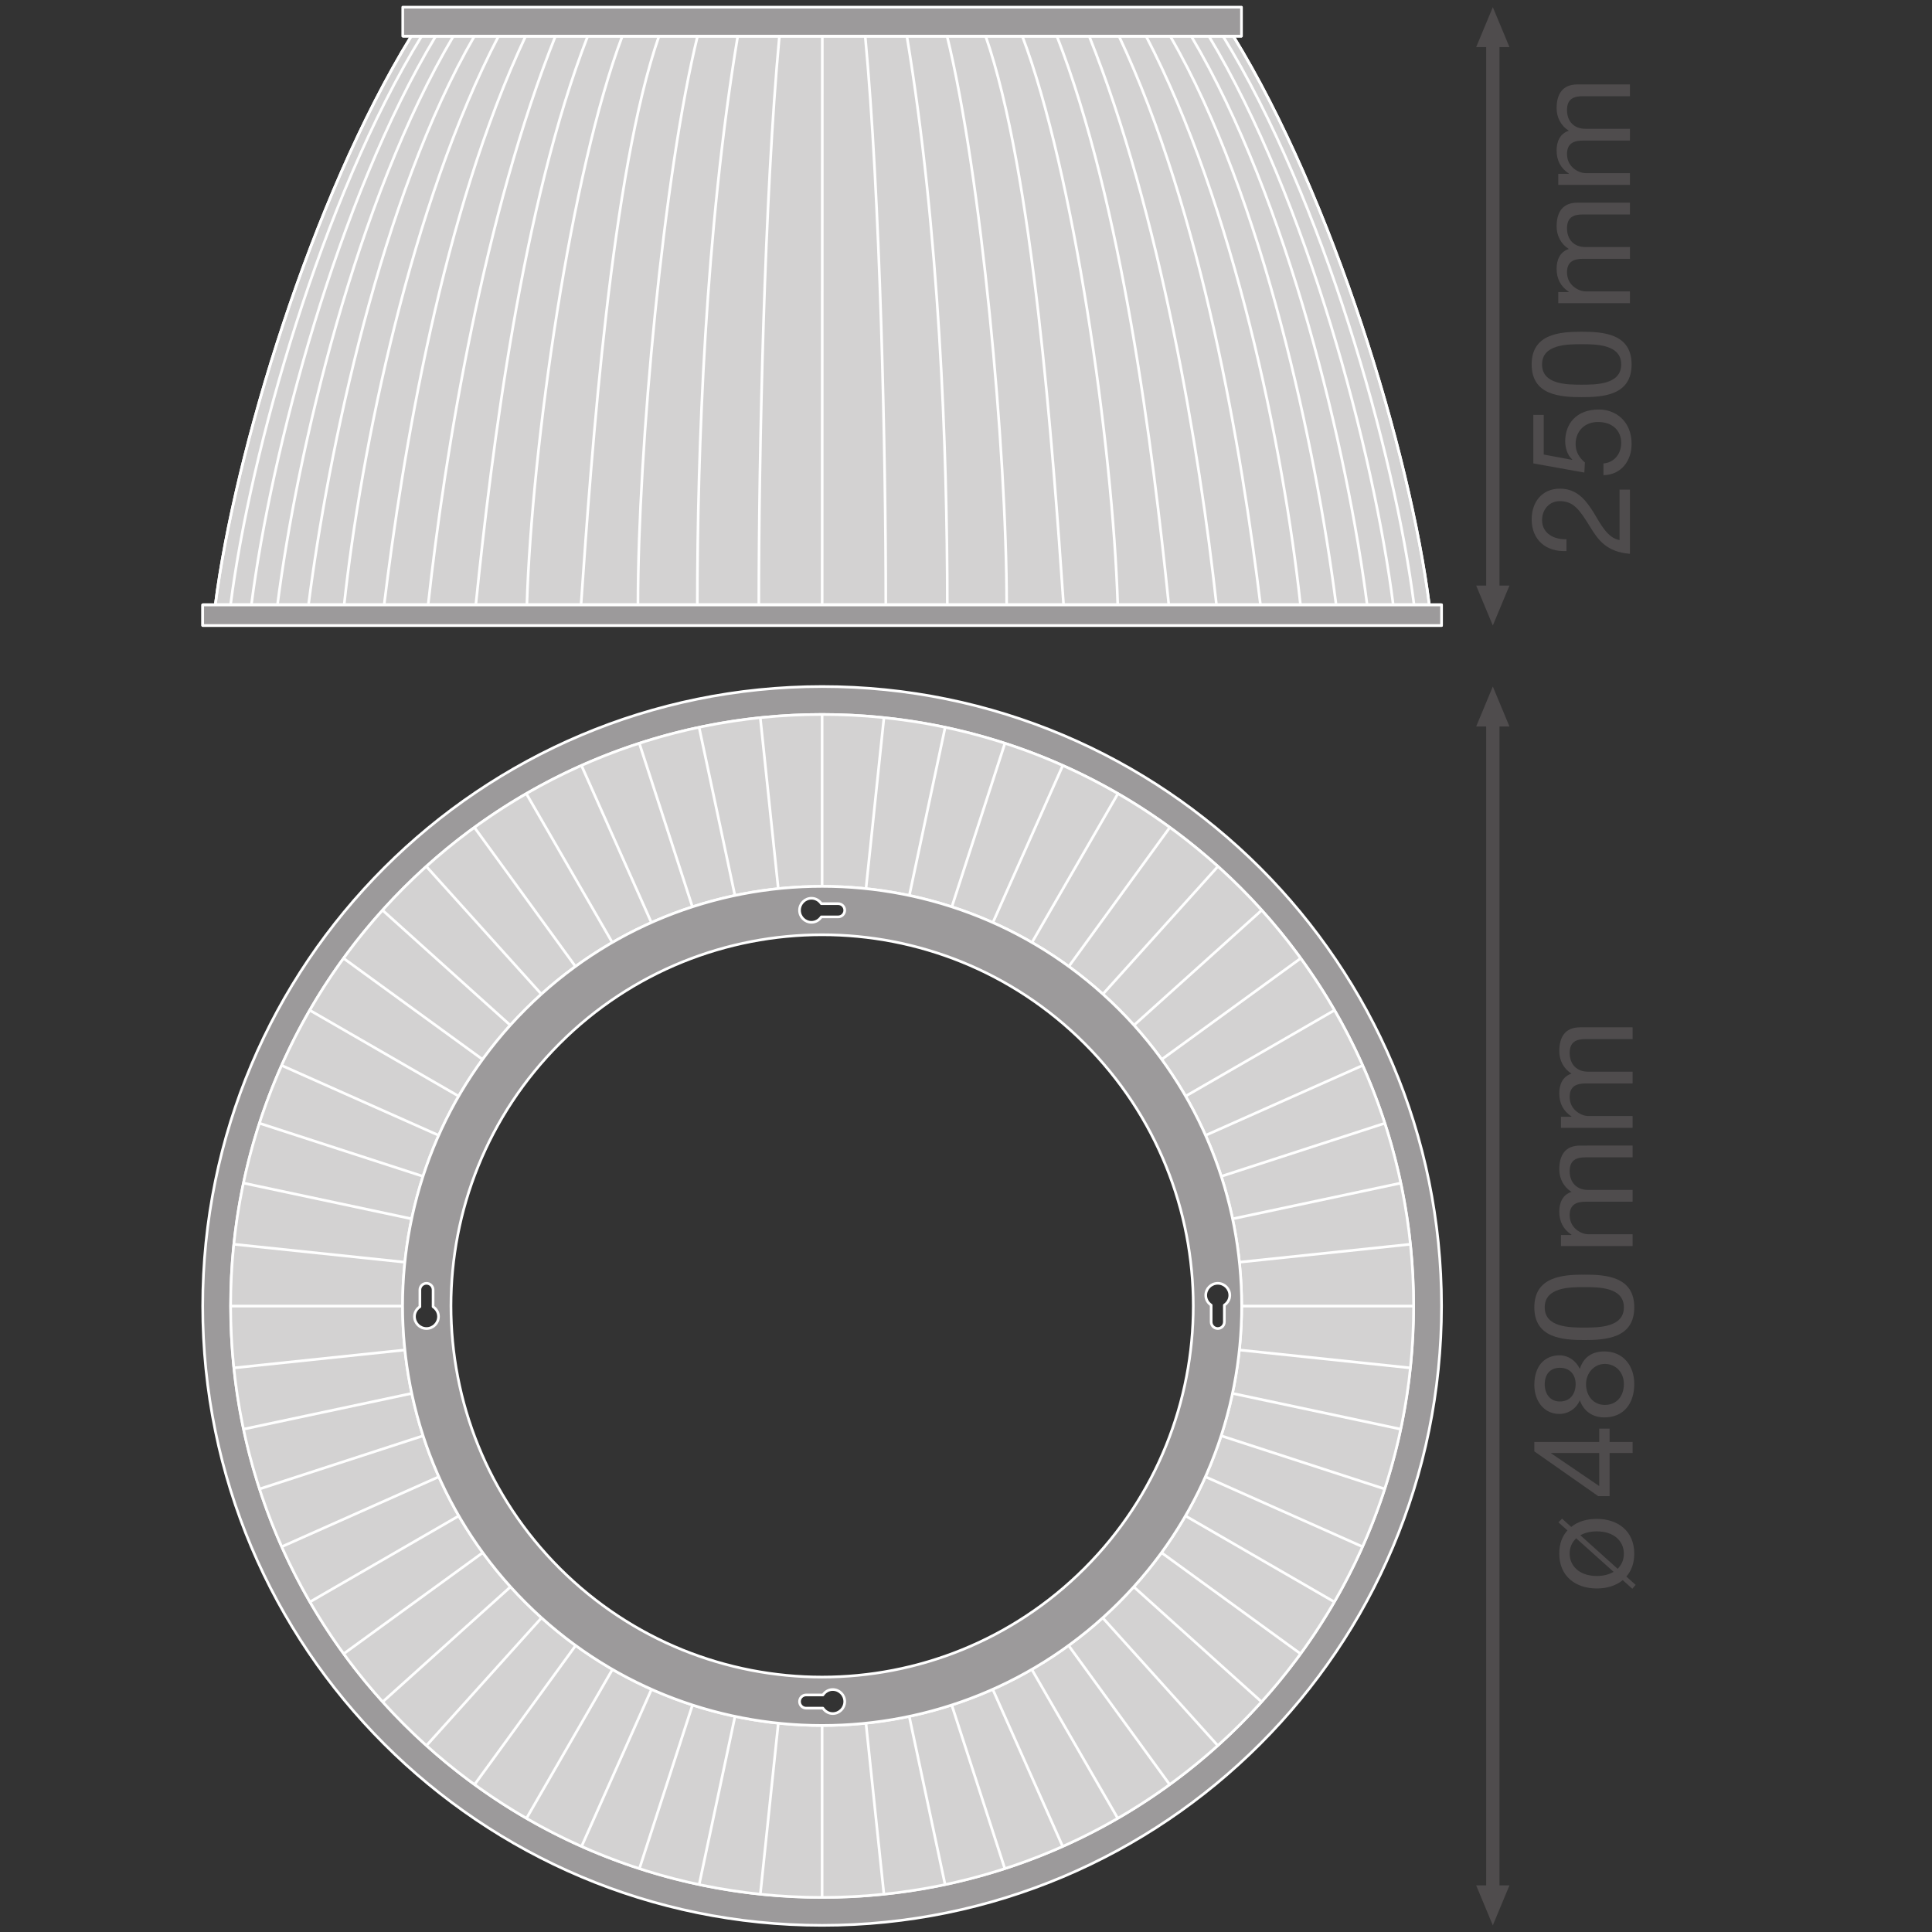 <?xml version="1.0" encoding="UTF-8" standalone="no"?>
<!-- Created with Inkscape (http://www.inkscape.org/) -->

<svg
   version="1.1"
   id="svg2"
   xml:space="preserve"
   width="548.031"
   height="548.031"
   viewBox="0 0 548.031 548.031"
   sodipodi:docname="PG_DAM_WORKFLOW-323065_HB_PC_REFRACTOR_500_mn_k_01.pdf"
   xmlns:inkscape="http://www.inkscape.org/namespaces/inkscape"
   xmlns:sodipodi="http://sodipodi.sourceforge.net/DTD/sodipodi-0.dtd"
   xmlns="http://www.w3.org/2000/svg"
   xmlns:svg="http://www.w3.org/2000/svg"><rect x="0" y="0" width="548.031" height="548.031" fill="#333333" stroke="none"/><defs
     id="defs6"><clipPath
       clipPathUnits="userSpaceOnUse"
       id="clipPath40"><path
         d="M 0,411.023 H 411.023 V 0 H 0 Z"
         id="path38" /></clipPath><clipPath
       clipPathUnits="userSpaceOnUse"
       id="clipPath450"><path
         d="M 0,411.023 H 411.023 V 0 H 0 Z"
         id="path448" /></clipPath></defs><sodipodi:namedview
     id="namedview4"
     pagecolor="#ffffff"
     bordercolor="#666666"
     borderopacity="1.0"
     inkscape:pageshadow="2"
     inkscape:pageopacity="0.0"
     inkscape:pagecheckerboard="0" /><g
     id="g8"
     inkscape:groupmode="layer"
     inkscape:label="PG_DAM_WORKFLOW-323065_HB_PC_REFRACTOR_500_mn_k_01"
     transform="matrix(1.333,0,0,-1.333,0,548.031)"><g
       id="g10"
       transform="translate(321.211,9.921)"><path
         d="M 0,0 -3.541,-8.504 -7.084,0 Z"
         style="fill:#4f4c4d;fill-opacity:1;fill-rule:nonzero;stroke:none"
         id="path12" /></g><g
       id="g14"
       transform="translate(321.211,256.529)"><path
         d="M 0,0 -3.541,8.504 -7.084,0 Z"
         style="fill:#4f4c4d;fill-opacity:1;fill-rule:nonzero;stroke:none"
         id="path16" /></g><g
       id="g18"
       transform="translate(317.67,258.473)"><path
         d="M 0,0 V -250.5"
         style="fill:none;stroke:#4f4c4d;stroke-width:2.835;stroke-linecap:butt;stroke-linejoin:round;stroke-miterlimit:3.864;stroke-dasharray:none;stroke-opacity:1"
         id="path20" /></g><g
       id="g22"
       transform="translate(321.211,286.521)"><path
         d="M 0,0 -3.541,-8.504 -7.084,0 Z"
         style="fill:#4f4c4d;fill-opacity:1;fill-rule:nonzero;stroke:none"
         id="path24" /></g><g
       id="g26"
       transform="translate(321.211,401.102)"><path
         d="M 0,0 -3.541,8.504 -7.084,0 Z"
         style="fill:#4f4c4d;fill-opacity:1;fill-rule:nonzero;stroke:none"
         id="path28" /></g><g
       id="g30"
       transform="translate(317.67,403.046)"><path
         d="M 0,0 V -118.473"
         style="fill:none;stroke:#4f4c4d;stroke-width:2.835;stroke-linecap:butt;stroke-linejoin:round;stroke-miterlimit:3.864;stroke-dasharray:none;stroke-opacity:1"
         id="path32" /></g><g
       id="g34"><g
         id="g36"
         clip-path="url(#clipPath40)"><g
           id="g42"
           transform="translate(263.944,44.239)"><path
             d="m 0,0 c -49.169,-49.159 -128.836,-49.159 -177.986,0 -49.16,49.16 -49.16,128.846 0,177.996 49.15,49.141 128.817,49.141 177.986,0 C 49.15,128.846 49.15,49.16 0,0 m -88.998,220.794 c -72.793,0 -131.811,-59.01 -131.811,-131.811 0,-72.794 59.018,-131.804 131.811,-131.804 72.795,0 131.811,59.01 131.811,131.804 0,72.801 -59.016,131.811 -131.811,131.811"
             style="fill:#9c9a9b;fill-opacity:1;fill-rule:nonzero;stroke:none"
             id="path44" /></g><g
           id="g46"
           transform="translate(263.944,44.239)"><path
             d="m 0,0 c -49.169,-49.159 -128.836,-49.159 -177.986,0 -49.16,49.16 -49.16,128.846 0,177.996 49.15,49.141 128.817,49.141 177.986,0 C 49.15,128.846 49.15,49.16 0,0 Z m -88.998,220.794 c -72.793,0 -131.811,-59.01 -131.811,-131.811 0,-72.794 59.018,-131.804 131.811,-131.804 72.795,0 131.811,59.01 131.811,131.804 0,72.801 -59.016,131.811 -131.811,131.811 z"
             style="fill:none;stroke:#ffffff;stroke-width:0.567;stroke-linecap:butt;stroke-linejoin:round;stroke-miterlimit:4;stroke-dasharray:none;stroke-opacity:1"
             id="path48" /></g><g
           id="g50"
           transform="translate(238.076,70.105)"><path
             d="m 0,0 c -34.877,-34.871 -91.389,-34.871 -126.252,0 -34.872,34.871 -34.872,91.395 0,126.26 34.863,34.858 91.375,34.858 126.252,0 C 34.864,91.395 34.864,34.871 0,0 m -63.13,188.986 c -69.511,0 -125.868,-56.35 -125.868,-125.869 0,-69.512 56.357,-125.862 125.868,-125.862 69.513,0 125.869,56.35 125.869,125.862 0,69.519 -56.356,125.869 -125.869,125.869"
             style="fill:#d3d2d2;fill-opacity:1;fill-rule:nonzero;stroke:none"
             id="path52" /></g><g
           id="g54"
           transform="translate(238.076,70.105)"><path
             d="m 0,0 c -34.877,-34.871 -91.389,-34.871 -126.252,0 -34.872,34.871 -34.872,91.395 0,126.26 34.863,34.858 91.375,34.858 126.252,0 C 34.864,91.395 34.864,34.871 0,0 Z m -63.13,188.986 c -69.511,0 -125.868,-56.35 -125.868,-125.869 0,-69.512 56.357,-125.862 125.868,-125.862 69.513,0 125.869,56.35 125.869,125.862 0,69.519 -56.356,125.869 -125.869,125.869 z"
             style="fill:none;stroke:#ffffff;stroke-width:0.567;stroke-linecap:butt;stroke-linejoin:round;stroke-miterlimit:4;stroke-dasharray:none;stroke-opacity:1"
             id="path56" /></g><g
           id="g58"
           transform="translate(174.946,259.091)"><path
             d="M 0,0 V -36.583"
             style="fill:#ffffff;fill-opacity:1;fill-rule:nonzero;stroke:#ffffff;stroke-width:0.567;stroke-linecap:butt;stroke-linejoin:round;stroke-miterlimit:4;stroke-dasharray:none;stroke-opacity:1"
             id="path60" /></g><g
           id="g62"
           transform="translate(276.759,207.18)"><path
             d="M 0,0 -29.55,-21.494"
             style="fill:#ffffff;fill-opacity:1;fill-rule:nonzero;stroke:#ffffff;stroke-width:0.567;stroke-linecap:butt;stroke-linejoin:round;stroke-miterlimit:4;stroke-dasharray:none;stroke-opacity:1"
             id="path64" /></g><g
           id="g66"
           transform="translate(268.472,217.42)"><path
             d="M 0,0 -27.164,-24.46"
             style="fill:#ffffff;fill-opacity:1;fill-rule:nonzero;stroke:#ffffff;stroke-width:0.567;stroke-linecap:butt;stroke-linejoin:round;stroke-miterlimit:4;stroke-dasharray:none;stroke-opacity:1"
             id="path68" /></g><g
           id="g70"
           transform="translate(259.163,226.742)"><path
             d="M 0,0 -24.47,-27.165"
             style="fill:#ffffff;fill-opacity:1;fill-rule:nonzero;stroke:#ffffff;stroke-width:0.567;stroke-linecap:butt;stroke-linejoin:round;stroke-miterlimit:4;stroke-dasharray:none;stroke-opacity:1"
             id="path72" /></g><g
           id="g74"
           transform="translate(248.923,235.035)"><path
             d="M 0,0 -21.485,-29.57"
             style="fill:#ffffff;fill-opacity:1;fill-rule:nonzero;stroke:#ffffff;stroke-width:0.567;stroke-linecap:butt;stroke-linejoin:round;stroke-miterlimit:4;stroke-dasharray:none;stroke-opacity:1"
             id="path76" /></g><g
           id="g78"
           transform="translate(300.779,133.192)"><path
             d="M 0,0 H -36.589"
             style="fill:#ffffff;fill-opacity:1;fill-rule:nonzero;stroke:#ffffff;stroke-width:0.567;stroke-linecap:butt;stroke-linejoin:round;stroke-miterlimit:4;stroke-dasharray:none;stroke-opacity:1"
             id="path80" /></g><g
           id="g82"
           transform="translate(300.095,146.347)"><path
             d="M 0,0 -36.383,-3.816"
             style="fill:#ffffff;fill-opacity:1;fill-rule:nonzero;stroke:#ffffff;stroke-width:0.567;stroke-linecap:butt;stroke-linejoin:round;stroke-miterlimit:4;stroke-dasharray:none;stroke-opacity:1"
             id="path84" /></g><g
           id="g86"
           transform="translate(298.033,159.358)"><path
             d="M 0,0 -35.772,-7.603"
             style="fill:#ffffff;fill-opacity:1;fill-rule:nonzero;stroke:#ffffff;stroke-width:0.567;stroke-linecap:butt;stroke-linejoin:round;stroke-miterlimit:4;stroke-dasharray:none;stroke-opacity:1"
             id="path88" /></g><g
           id="g90"
           transform="translate(294.633,172.085)"><path
             d="M 0,0 -34.804,-11.299"
             style="fill:#ffffff;fill-opacity:1;fill-rule:nonzero;stroke:#ffffff;stroke-width:0.567;stroke-linecap:butt;stroke-linejoin:round;stroke-miterlimit:4;stroke-dasharray:none;stroke-opacity:1"
             id="path92" /></g><g
           id="g94"
           transform="translate(289.916,184.382)"><path
             d="M 0,0 -33.426,-14.88"
             style="fill:#ffffff;fill-opacity:1;fill-rule:nonzero;stroke:#ffffff;stroke-width:0.567;stroke-linecap:butt;stroke-linejoin:round;stroke-miterlimit:4;stroke-dasharray:none;stroke-opacity:1"
             id="path96" /></g><g
           id="g98"
           transform="translate(283.939,196.129)"><path
             d="M 0,0 -31.69,-18.291"
             style="fill:#ffffff;fill-opacity:1;fill-rule:nonzero;stroke:#ffffff;stroke-width:0.567;stroke-linecap:butt;stroke-linejoin:round;stroke-miterlimit:4;stroke-dasharray:none;stroke-opacity:1"
             id="path100" /></g><g
           id="g102"
           transform="translate(237.871,242.209)"><path
             d="M 0,0 -18.291,-31.678"
             style="fill:#ffffff;fill-opacity:1;fill-rule:nonzero;stroke:#ffffff;stroke-width:0.567;stroke-linecap:butt;stroke-linejoin:round;stroke-miterlimit:4;stroke-dasharray:none;stroke-opacity:1"
             id="path104" /></g><g
           id="g106"
           transform="translate(226.144,248.197)"><path
             d="M 0,0 -14.875,-33.419"
             style="fill:#ffffff;fill-opacity:1;fill-rule:nonzero;stroke:#ffffff;stroke-width:0.567;stroke-linecap:butt;stroke-linejoin:round;stroke-miterlimit:4;stroke-dasharray:none;stroke-opacity:1"
             id="path108" /></g><g
           id="g110"
           transform="translate(213.834,252.921)"><path
             d="M 0,0 -11.293,-34.792"
             style="fill:#ffffff;fill-opacity:1;fill-rule:nonzero;stroke:#ffffff;stroke-width:0.567;stroke-linecap:butt;stroke-linejoin:round;stroke-miterlimit:4;stroke-dasharray:none;stroke-opacity:1"
             id="path112" /></g><g
           id="g114"
           transform="translate(201.12,256.332)"><path
             d="M 0,0 -7.621,-35.791"
             style="fill:#ffffff;fill-opacity:1;fill-rule:nonzero;stroke:#ffffff;stroke-width:0.567;stroke-linecap:butt;stroke-linejoin:round;stroke-miterlimit:4;stroke-dasharray:none;stroke-opacity:1"
             id="path116" /></g><g
           id="g118"
           transform="translate(188.103,258.4)"><path
             d="M 0,0 -3.823,-36.377"
             style="fill:#ffffff;fill-opacity:1;fill-rule:nonzero;stroke:#ffffff;stroke-width:0.567;stroke-linecap:butt;stroke-linejoin:round;stroke-miterlimit:4;stroke-dasharray:none;stroke-opacity:1"
             id="path120" /></g><g
           id="g122"
           transform="translate(73.134,207.18)"><path
             d="M 0,0 29.554,-21.496"
             style="fill:#ffffff;fill-opacity:1;fill-rule:nonzero;stroke:#ffffff;stroke-width:0.567;stroke-linecap:butt;stroke-linejoin:round;stroke-miterlimit:4;stroke-dasharray:none;stroke-opacity:1"
             id="path124" /></g><g
           id="g126"
           transform="translate(81.421,217.42)"><path
             d="M 0,0 27.169,-24.464"
             style="fill:#ffffff;fill-opacity:1;fill-rule:nonzero;stroke:#ffffff;stroke-width:0.567;stroke-linecap:butt;stroke-linejoin:round;stroke-miterlimit:4;stroke-dasharray:none;stroke-opacity:1"
             id="path128" /></g><g
           id="g130"
           transform="translate(90.73,226.742)"><path
             d="M 0,0 24.473,-27.168"
             style="fill:#ffffff;fill-opacity:1;fill-rule:nonzero;stroke:#ffffff;stroke-width:0.567;stroke-linecap:butt;stroke-linejoin:round;stroke-miterlimit:4;stroke-dasharray:none;stroke-opacity:1"
             id="path132" /></g><g
           id="g134"
           transform="translate(100.964,235.035)"><path
             d="M 0,0 21.493,-29.572"
             style="fill:#ffffff;fill-opacity:1;fill-rule:nonzero;stroke:#ffffff;stroke-width:0.567;stroke-linecap:butt;stroke-linejoin:round;stroke-miterlimit:4;stroke-dasharray:none;stroke-opacity:1"
             id="path136" /></g><g
           id="g138"
           transform="translate(49.114,133.192)"><path
             d="M 0,0 H 36.589"
             style="fill:#ffffff;fill-opacity:1;fill-rule:nonzero;stroke:#ffffff;stroke-width:0.567;stroke-linecap:butt;stroke-linejoin:round;stroke-miterlimit:4;stroke-dasharray:none;stroke-opacity:1"
             id="path140" /></g><g
           id="g142"
           transform="translate(49.798,146.347)"><path
             d="M 0,0 36.383,-3.816"
             style="fill:#ffffff;fill-opacity:1;fill-rule:nonzero;stroke:#ffffff;stroke-width:0.567;stroke-linecap:butt;stroke-linejoin:round;stroke-miterlimit:4;stroke-dasharray:none;stroke-opacity:1"
             id="path144" /></g><g
           id="g146"
           transform="translate(51.861,159.358)"><path
             d="M 0,0 35.773,-7.603"
             style="fill:#ffffff;fill-opacity:1;fill-rule:nonzero;stroke:#ffffff;stroke-width:0.567;stroke-linecap:butt;stroke-linejoin:round;stroke-miterlimit:4;stroke-dasharray:none;stroke-opacity:1"
             id="path148" /></g><g
           id="g150"
           transform="translate(55.26,172.085)"><path
             d="M 0,0 34.804,-11.299"
             style="fill:#ffffff;fill-opacity:1;fill-rule:nonzero;stroke:#ffffff;stroke-width:0.567;stroke-linecap:butt;stroke-linejoin:round;stroke-miterlimit:4;stroke-dasharray:none;stroke-opacity:1"
             id="path152" /></g><g
           id="g154"
           transform="translate(59.977,184.382)"><path
             d="M 0,0 33.426,-14.88"
             style="fill:#ffffff;fill-opacity:1;fill-rule:nonzero;stroke:#ffffff;stroke-width:0.567;stroke-linecap:butt;stroke-linejoin:round;stroke-miterlimit:4;stroke-dasharray:none;stroke-opacity:1"
             id="path156" /></g><g
           id="g158"
           transform="translate(65.954,196.129)"><path
             d="M 0,0 31.69,-18.291"
             style="fill:#ffffff;fill-opacity:1;fill-rule:nonzero;stroke:#ffffff;stroke-width:0.567;stroke-linecap:butt;stroke-linejoin:round;stroke-miterlimit:4;stroke-dasharray:none;stroke-opacity:1"
             id="path160" /></g><g
           id="g162"
           transform="translate(112.022,242.209)"><path
             d="M 0,0 18.291,-31.678"
             style="fill:#ffffff;fill-opacity:1;fill-rule:nonzero;stroke:#ffffff;stroke-width:0.567;stroke-linecap:butt;stroke-linejoin:round;stroke-miterlimit:4;stroke-dasharray:none;stroke-opacity:1"
             id="path164" /></g><g
           id="g166"
           transform="translate(123.75,248.197)"><path
             d="M 0,0 14.874,-33.419"
             style="fill:#ffffff;fill-opacity:1;fill-rule:nonzero;stroke:#ffffff;stroke-width:0.567;stroke-linecap:butt;stroke-linejoin:round;stroke-miterlimit:4;stroke-dasharray:none;stroke-opacity:1"
             id="path168" /></g><g
           id="g170"
           transform="translate(136.059,252.921)"><path
             d="M 0,0 11.293,-34.792"
             style="fill:#ffffff;fill-opacity:1;fill-rule:nonzero;stroke:#ffffff;stroke-width:0.567;stroke-linecap:butt;stroke-linejoin:round;stroke-miterlimit:4;stroke-dasharray:none;stroke-opacity:1"
             id="path172" /></g><g
           id="g174"
           transform="translate(148.774,256.332)"><path
             d="M 0,0 7.621,-35.791"
             style="fill:#ffffff;fill-opacity:1;fill-rule:nonzero;stroke:#ffffff;stroke-width:0.567;stroke-linecap:butt;stroke-linejoin:round;stroke-miterlimit:4;stroke-dasharray:none;stroke-opacity:1"
             id="path176" /></g><g
           id="g178"
           transform="translate(161.791,258.4)"><path
             d="M 0,0 3.823,-36.377"
             style="fill:#ffffff;fill-opacity:1;fill-rule:nonzero;stroke:#ffffff;stroke-width:0.567;stroke-linecap:butt;stroke-linejoin:round;stroke-miterlimit:4;stroke-dasharray:none;stroke-opacity:1"
             id="path180" /></g><g
           id="g182"
           transform="translate(174.946,7.286)"><path
             d="M 0,0 V 36.589"
             style="fill:#ffffff;fill-opacity:1;fill-rule:nonzero;stroke:#ffffff;stroke-width:0.567;stroke-linecap:butt;stroke-linejoin:round;stroke-miterlimit:4;stroke-dasharray:none;stroke-opacity:1"
             id="path184" /></g><g
           id="g186"
           transform="translate(73.134,59.203)"><path
             d="M 0,0 29.598,21.523"
             style="fill:#ffffff;fill-opacity:1;fill-rule:nonzero;stroke:#ffffff;stroke-width:0.567;stroke-linecap:butt;stroke-linejoin:round;stroke-miterlimit:4;stroke-dasharray:none;stroke-opacity:1"
             id="path188" /></g><g
           id="g190"
           transform="translate(81.421,48.963)"><path
             d="M 0,0 27.217,24.494"
             style="fill:#ffffff;fill-opacity:1;fill-rule:nonzero;stroke:#ffffff;stroke-width:0.567;stroke-linecap:butt;stroke-linejoin:round;stroke-miterlimit:4;stroke-dasharray:none;stroke-opacity:1"
             id="path192" /></g><g
           id="g194"
           transform="translate(90.73,39.648)"><path
             d="M 0,0 24.508,27.213"
             style="fill:#ffffff;fill-opacity:1;fill-rule:nonzero;stroke:#ffffff;stroke-width:0.567;stroke-linecap:butt;stroke-linejoin:round;stroke-miterlimit:4;stroke-dasharray:none;stroke-opacity:1"
             id="path196" /></g><g
           id="g198"
           transform="translate(100.964,31.349)"><path
             d="M 0,0 21.537,29.621"
             style="fill:#ffffff;fill-opacity:1;fill-rule:nonzero;stroke:#ffffff;stroke-width:0.567;stroke-linecap:butt;stroke-linejoin:round;stroke-miterlimit:4;stroke-dasharray:none;stroke-opacity:1"
             id="path200" /></g><g
           id="g202"
           transform="translate(49.798,120.042)"><path
             d="M 0,0 36.383,3.817"
             style="fill:#ffffff;fill-opacity:1;fill-rule:nonzero;stroke:#ffffff;stroke-width:0.567;stroke-linecap:butt;stroke-linejoin:round;stroke-miterlimit:4;stroke-dasharray:none;stroke-opacity:1"
             id="path204" /></g><g
           id="g206"
           transform="translate(51.861,107.012)"><path
             d="M 0,0 35.773,7.604"
             style="fill:#ffffff;fill-opacity:1;fill-rule:nonzero;stroke:#ffffff;stroke-width:0.567;stroke-linecap:butt;stroke-linejoin:round;stroke-miterlimit:4;stroke-dasharray:none;stroke-opacity:1"
             id="path208" /></g><g
           id="g210"
           transform="translate(55.26,94.286)"><path
             d="M 0,0 34.804,11.317"
             style="fill:#ffffff;fill-opacity:1;fill-rule:nonzero;stroke:#ffffff;stroke-width:0.567;stroke-linecap:butt;stroke-linejoin:round;stroke-miterlimit:4;stroke-dasharray:none;stroke-opacity:1"
             id="path212" /></g><g
           id="g214"
           transform="translate(59.977,82)"><path
             d="M 0,0 33.426,14.881"
             style="fill:#ffffff;fill-opacity:1;fill-rule:nonzero;stroke:#ffffff;stroke-width:0.567;stroke-linecap:butt;stroke-linejoin:round;stroke-miterlimit:4;stroke-dasharray:none;stroke-opacity:1"
             id="path216" /></g><g
           id="g218"
           transform="translate(65.954,70.242)"><path
             d="M 0,0 31.69,18.315"
             style="fill:#ffffff;fill-opacity:1;fill-rule:nonzero;stroke:#ffffff;stroke-width:0.567;stroke-linecap:butt;stroke-linejoin:round;stroke-miterlimit:4;stroke-dasharray:none;stroke-opacity:1"
             id="path220" /></g><g
           id="g222"
           transform="translate(112.022,24.163)"><path
             d="M 0,0 18.291,31.689"
             style="fill:#ffffff;fill-opacity:1;fill-rule:nonzero;stroke:#ffffff;stroke-width:0.567;stroke-linecap:butt;stroke-linejoin:round;stroke-miterlimit:4;stroke-dasharray:none;stroke-opacity:1"
             id="path224" /></g><g
           id="g226"
           transform="translate(123.75,18.186)"><path
             d="M 0,0 14.874,33.426"
             style="fill:#ffffff;fill-opacity:1;fill-rule:nonzero;stroke:#ffffff;stroke-width:0.567;stroke-linecap:butt;stroke-linejoin:round;stroke-miterlimit:4;stroke-dasharray:none;stroke-opacity:1"
             id="path228" /></g><g
           id="g230"
           transform="translate(136.059,13.457)"><path
             d="M 0,0 11.293,34.811"
             style="fill:#ffffff;fill-opacity:1;fill-rule:nonzero;stroke:#ffffff;stroke-width:0.567;stroke-linecap:butt;stroke-linejoin:round;stroke-miterlimit:4;stroke-dasharray:none;stroke-opacity:1"
             id="path232" /></g><g
           id="g234"
           transform="translate(148.774,10.057)"><path
             d="M 0,0 7.621,35.772"
             style="fill:#ffffff;fill-opacity:1;fill-rule:nonzero;stroke:#ffffff;stroke-width:0.567;stroke-linecap:butt;stroke-linejoin:round;stroke-miterlimit:4;stroke-dasharray:none;stroke-opacity:1"
             id="path236" /></g><g
           id="g238"
           transform="translate(161.791,7.983)"><path
             d="M 0,0 3.823,36.383"
             style="fill:#ffffff;fill-opacity:1;fill-rule:nonzero;stroke:#ffffff;stroke-width:0.567;stroke-linecap:butt;stroke-linejoin:round;stroke-miterlimit:4;stroke-dasharray:none;stroke-opacity:1"
             id="path240" /></g><g
           id="g242"
           transform="translate(276.759,59.203)"><path
             d="M 0,0 -29.595,21.521"
             style="fill:#ffffff;fill-opacity:1;fill-rule:nonzero;stroke:#ffffff;stroke-width:0.567;stroke-linecap:butt;stroke-linejoin:round;stroke-miterlimit:4;stroke-dasharray:none;stroke-opacity:1"
             id="path244" /></g><g
           id="g246"
           transform="translate(268.472,48.963)"><path
             d="M 0,0 -27.213,24.491"
             style="fill:#ffffff;fill-opacity:1;fill-rule:nonzero;stroke:#ffffff;stroke-width:0.567;stroke-linecap:butt;stroke-linejoin:round;stroke-miterlimit:4;stroke-dasharray:none;stroke-opacity:1"
             id="path248" /></g><g
           id="g250"
           transform="translate(259.163,39.648)"><path
             d="M 0,0 -24.506,27.211"
             style="fill:#ffffff;fill-opacity:1;fill-rule:nonzero;stroke:#ffffff;stroke-width:0.567;stroke-linecap:butt;stroke-linejoin:round;stroke-miterlimit:4;stroke-dasharray:none;stroke-opacity:1"
             id="path252" /></g><g
           id="g254"
           transform="translate(248.923,31.349)"><path
             d="M 0,0 -21.53,29.62"
             style="fill:#ffffff;fill-opacity:1;fill-rule:nonzero;stroke:#ffffff;stroke-width:0.567;stroke-linecap:butt;stroke-linejoin:round;stroke-miterlimit:4;stroke-dasharray:none;stroke-opacity:1"
             id="path256" /></g><g
           id="g258"
           transform="translate(300.095,120.042)"><path
             d="M 0,0 -36.383,3.817"
             style="fill:#ffffff;fill-opacity:1;fill-rule:nonzero;stroke:#ffffff;stroke-width:0.567;stroke-linecap:butt;stroke-linejoin:round;stroke-miterlimit:4;stroke-dasharray:none;stroke-opacity:1"
             id="path260" /></g><g
           id="g262"
           transform="translate(298.033,107.012)"><path
             d="M 0,0 -35.772,7.604"
             style="fill:#ffffff;fill-opacity:1;fill-rule:nonzero;stroke:#ffffff;stroke-width:0.567;stroke-linecap:butt;stroke-linejoin:round;stroke-miterlimit:4;stroke-dasharray:none;stroke-opacity:1"
             id="path264" /></g><g
           id="g266"
           transform="translate(294.633,94.286)"><path
             d="M 0,0 -34.804,11.317"
             style="fill:#ffffff;fill-opacity:1;fill-rule:nonzero;stroke:#ffffff;stroke-width:0.567;stroke-linecap:butt;stroke-linejoin:round;stroke-miterlimit:4;stroke-dasharray:none;stroke-opacity:1"
             id="path268" /></g><g
           id="g270"
           transform="translate(289.916,82)"><path
             d="M 0,0 -33.426,14.881"
             style="fill:#ffffff;fill-opacity:1;fill-rule:nonzero;stroke:#ffffff;stroke-width:0.567;stroke-linecap:butt;stroke-linejoin:round;stroke-miterlimit:4;stroke-dasharray:none;stroke-opacity:1"
             id="path272" /></g><g
           id="g274"
           transform="translate(283.939,70.242)"><path
             d="M 0,0 -31.69,18.315"
             style="fill:#ffffff;fill-opacity:1;fill-rule:nonzero;stroke:#ffffff;stroke-width:0.567;stroke-linecap:butt;stroke-linejoin:round;stroke-miterlimit:4;stroke-dasharray:none;stroke-opacity:1"
             id="path276" /></g><g
           id="g278"
           transform="translate(237.871,24.163)"><path
             d="M 0,0 -18.291,31.689"
             style="fill:#ffffff;fill-opacity:1;fill-rule:nonzero;stroke:#ffffff;stroke-width:0.567;stroke-linecap:butt;stroke-linejoin:round;stroke-miterlimit:4;stroke-dasharray:none;stroke-opacity:1"
             id="path280" /></g><g
           id="g282"
           transform="translate(226.144,18.186)"><path
             d="M 0,0 -14.875,33.426"
             style="fill:#ffffff;fill-opacity:1;fill-rule:nonzero;stroke:#ffffff;stroke-width:0.567;stroke-linecap:butt;stroke-linejoin:round;stroke-miterlimit:4;stroke-dasharray:none;stroke-opacity:1"
             id="path284" /></g><g
           id="g286"
           transform="translate(213.834,13.457)"><path
             d="M 0,0 -11.293,34.811"
             style="fill:#ffffff;fill-opacity:1;fill-rule:nonzero;stroke:#ffffff;stroke-width:0.567;stroke-linecap:butt;stroke-linejoin:round;stroke-miterlimit:4;stroke-dasharray:none;stroke-opacity:1"
             id="path288" /></g><g
           id="g290"
           transform="translate(201.12,10.057)"><path
             d="M 0,0 -7.621,35.772"
             style="fill:#ffffff;fill-opacity:1;fill-rule:nonzero;stroke:#ffffff;stroke-width:0.567;stroke-linecap:butt;stroke-linejoin:round;stroke-miterlimit:4;stroke-dasharray:none;stroke-opacity:1"
             id="path292" /></g><g
           id="g294"
           transform="translate(188.103,7.983)"><path
             d="M 0,0 -3.823,36.383"
             style="fill:#ffffff;fill-opacity:1;fill-rule:nonzero;stroke:#ffffff;stroke-width:0.567;stroke-linecap:butt;stroke-linejoin:round;stroke-miterlimit:4;stroke-dasharray:none;stroke-opacity:1"
             id="path296" /></g><g
           id="g298"
           transform="translate(260.542,133.399)"><path
             d="m 0,0 v -3.577 c 0,-0.776 -0.629,-1.405 -1.405,-1.405 -0.776,0 -1.405,0.629 -1.405,1.405 V 0 c -0.68,0.46 -1.154,1.2 -1.154,2.083 0,1.414 1.146,2.559 2.559,2.559 1.414,0 2.56,-1.145 2.56,-2.559 C 1.155,1.2 0.68,0.46 0,0 m -29.748,-56.014 c -30.854,-30.848 -80.847,-30.848 -111.69,0 -30.849,30.849 -30.849,80.854 0,111.697 30.843,30.837 80.836,30.837 111.69,0 30.843,-30.843 30.843,-80.848 0,-111.697 M -83.343,-86.92 c -0.883,0 -1.623,0.475 -2.083,1.155 h -3.576 c -0.776,0 -1.405,0.629 -1.405,1.404 0,0.776 0.629,1.406 1.405,1.406 h 3.576 c 0.46,0.68 1.2,1.154 2.083,1.154 1.414,0 2.56,-1.146 2.56,-2.56 0,-1.413 -1.146,-2.559 -2.56,-2.559 m -86.443,81.938 c -1.413,0 -2.559,1.146 -2.559,2.56 0,0.882 0.475,1.623 1.154,2.082 v 3.577 c 0,0.776 0.629,1.405 1.405,1.405 0.776,0 1.405,-0.629 1.405,-1.405 V -0.34 c 0.68,-0.459 1.155,-1.2 1.155,-2.082 0,-1.414 -1.146,-2.56 -2.56,-2.56 m 81.938,91.562 c 0.883,0 1.623,-0.475 2.083,-1.154 h 3.577 c 0.776,0 1.405,-0.629 1.405,-1.405 0,-0.776 -0.629,-1.405 -1.405,-1.405 h -3.577 c -0.46,-0.68 -1.2,-1.155 -2.083,-1.155 -1.414,0 -2.559,1.146 -2.559,2.56 0,1.413 1.145,2.559 2.559,2.559 m 65.382,-23.615 c -34.877,34.858 -91.389,34.858 -126.253,0 -34.871,-34.864 -34.871,-91.389 0,-126.26 34.864,-34.871 91.376,-34.871 126.253,0 34.864,34.871 34.864,91.396 0,126.26"
             style="fill:#9c9a9b;fill-opacity:1;fill-rule:nonzero;stroke:none"
             id="path300" /></g><g
           id="g302"
           transform="translate(260.542,133.399)"><path
             d="m 0,0 v -3.577 c 0,-0.776 -0.629,-1.405 -1.405,-1.405 -0.776,0 -1.405,0.629 -1.405,1.405 V 0 c -0.68,0.46 -1.154,1.2 -1.154,2.083 0,1.414 1.146,2.559 2.559,2.559 1.414,0 2.56,-1.145 2.56,-2.559 C 1.155,1.2 0.68,0.46 0,0 Z m -29.748,-56.014 c -30.854,-30.848 -80.847,-30.848 -111.69,0 -30.849,30.849 -30.849,80.854 0,111.697 30.843,30.837 80.836,30.837 111.69,0 30.843,-30.843 30.843,-80.848 0,-111.697 z M -83.343,-86.92 c -0.883,0 -1.623,0.475 -2.083,1.155 h -3.576 c -0.776,0 -1.405,0.629 -1.405,1.404 0,0.776 0.629,1.406 1.405,1.406 h 3.576 c 0.46,0.68 1.2,1.154 2.083,1.154 1.414,0 2.56,-1.146 2.56,-2.56 0,-1.413 -1.146,-2.559 -2.56,-2.559 z m -86.443,81.938 c -1.413,0 -2.559,1.146 -2.559,2.56 0,0.882 0.475,1.623 1.154,2.082 v 3.577 c 0,0.776 0.629,1.405 1.405,1.405 0.776,0 1.405,-0.629 1.405,-1.405 V -0.34 c 0.68,-0.459 1.155,-1.2 1.155,-2.082 0,-1.414 -1.146,-2.56 -2.56,-2.56 z m 81.938,91.562 c 0.883,0 1.623,-0.475 2.083,-1.154 h 3.577 c 0.776,0 1.405,-0.629 1.405,-1.405 0,-0.776 -0.629,-1.405 -1.405,-1.405 h -3.577 c -0.46,-0.68 -1.2,-1.155 -2.083,-1.155 -1.414,0 -2.559,1.146 -2.559,2.56 0,1.413 1.145,2.559 2.559,2.559 z m 65.382,-23.615 c -34.877,34.858 -91.389,34.858 -126.253,0 -34.871,-34.864 -34.871,-91.389 0,-126.26 34.864,-34.871 91.376,-34.871 126.253,0 34.864,34.871 34.864,91.396 0,126.26 z"
             style="fill:none;stroke:#ffffff;stroke-width:0.567;stroke-linecap:butt;stroke-linejoin:round;stroke-miterlimit:4;stroke-dasharray:none;stroke-opacity:1"
             id="path304" /></g><g
           id="g306"
           transform="translate(304.157,282.425)"><path
             d="M 0,0 C -4.166,32.598 -20.485,86.465 -41.702,121.004 H -216.639 C -237.857,86.465 -254.175,32.598 -258.342,0 Z"
             style="fill:#d3d2d2;fill-opacity:1;fill-rule:nonzero;stroke:none"
             id="path308" /></g><g
           id="g310"
           transform="translate(304.157,282.425)"><path
             d="M 0,0 C -4.166,32.598 -20.485,86.465 -41.702,121.004 H -216.639 C -237.857,86.465 -254.175,32.598 -258.342,0 Z"
             style="fill:none;stroke:#ffffff;stroke-width:0.567;stroke-linecap:butt;stroke-linejoin:round;stroke-miterlimit:4;stroke-dasharray:none;stroke-opacity:1"
             id="path312" /></g><path
           d="M 264.187,403.429 H 85.703 v 6.176 h 178.484 z"
           style="fill:#9c9a9b;fill-opacity:1;fill-rule:nonzero;stroke:#ffffff;stroke-width:0.567;stroke-linecap:butt;stroke-linejoin:round;stroke-miterlimit:4;stroke-dasharray:none;stroke-opacity:1"
           id="path314" /><path
           d="M 306.754,278.017 H 43.137 v 4.408 h 263.617 z"
           style="fill:#ffffff;fill-opacity:1;fill-rule:nonzero;stroke:#ffffff;stroke-width:0.567;stroke-linecap:butt;stroke-linejoin:round;stroke-miterlimit:4;stroke-dasharray:none;stroke-opacity:1"
           id="path316" /><path
           d="M 306.756,278.017 H 43.136 v 4.408 h 263.62 z"
           style="fill:#9c9a9b;fill-opacity:1;fill-rule:nonzero;stroke:#ffffff;stroke-width:0.567;stroke-linecap:butt;stroke-linejoin:round;stroke-miterlimit:4;stroke-dasharray:none;stroke-opacity:1"
           id="path318" /><g
           id="g320"
           transform="translate(87.518,403.43)"><path
             d="M 0,0 C -21.217,-34.539 -37.536,-88.407 -41.702,-121.004"
             style="fill:none;stroke:#ffffff;stroke-width:0.567;stroke-linecap:butt;stroke-linejoin:round;stroke-miterlimit:4;stroke-dasharray:none;stroke-opacity:1"
             id="path322" /></g><g
           id="g324"
           transform="translate(264.258,403.43)"><path
             d="m 0,0 h -0.463 -1.354 -2.201 -3.003 -3.76 -4.471 -5.139 -5.762 -6.339 -6.872 -7.359 -7.803 -8.201 -8.555 -8.863 -9.127 -9.129 -8.865 -8.557 -8.203 -7.804 -7.361 -6.874 -6.34 -5.762 -5.14 -4.472 -3.759 -3.003 -2.2 -1.353 -0.461"
             style="fill:none;stroke:#ffffff;stroke-width:0.567;stroke-linecap:butt;stroke-linejoin:round;stroke-miterlimit:4;stroke-dasharray:none;stroke-opacity:1"
             id="path326" /></g><g
           id="g328"
           transform="translate(306.757,282.425)"><path
             d="m 0,0 h -0.683 -2 -3.249 -4.434 c -1.667,0 -3.521,0 -5.551,0 h -6.602 -7.587 -8.506 -9.359 -10.146 -10.866 -11.52 -12.109 -12.63 -13.085 -13.476 -13.478 -13.088 -12.633 -12.111 -11.522 -10.869 -10.148 -9.36 -8.508 -7.588 -6.602 c -2.03,0 -3.884,0 -5.551,0 h -4.433 -3.248 -1.998 -0.68"
             style="fill:none;stroke:#ffffff;stroke-width:0.567;stroke-linecap:butt;stroke-linejoin:round;stroke-miterlimit:4;stroke-dasharray:none;stroke-opacity:1"
             id="path330" /></g><g
           id="g332"
           transform="translate(89.718,403.43)"><path
             d="M 0,0 C -21.218,-34.539 -36.488,-88.407 -40.654,-121.004"
             style="fill:none;stroke:#ffffff;stroke-width:0.567;stroke-linecap:butt;stroke-linejoin:round;stroke-miterlimit:4;stroke-dasharray:none;stroke-opacity:1"
             id="path334" /></g><g
           id="g336"
           transform="translate(92.72,403.43)"><path
             d="M 0,0 C -20.885,-34.733 -35.058,-88.407 -39.224,-121.004"
             style="fill:none;stroke:#ffffff;stroke-width:0.567;stroke-linecap:butt;stroke-linejoin:round;stroke-miterlimit:4;stroke-dasharray:none;stroke-opacity:1"
             id="path338" /></g><g
           id="g340"
           transform="translate(96.48,403.43)"><path
             d="M 0,0 C -20.663,-34.854 -33.267,-88.407 -37.433,-121.004"
             style="fill:none;stroke:#ffffff;stroke-width:0.567;stroke-linecap:butt;stroke-linejoin:round;stroke-miterlimit:4;stroke-dasharray:none;stroke-opacity:1"
             id="path342" /></g><g
           id="g344"
           transform="translate(100.952,403.43)"><path
             d="M 0,0 C -19.816,-34.151 -31.136,-88.407 -35.302,-121.004"
             style="fill:none;stroke:#ffffff;stroke-width:0.567;stroke-linecap:butt;stroke-linejoin:round;stroke-miterlimit:4;stroke-dasharray:none;stroke-opacity:1"
             id="path346" /></g><g
           id="g348"
           transform="translate(106.091,403.43)"><path
             d="M 0,0 C -18.574,-35.605 -29.315,-88.019 -32.854,-121.004"
             style="fill:none;stroke:#ffffff;stroke-width:0.567;stroke-linecap:butt;stroke-linejoin:round;stroke-miterlimit:4;stroke-dasharray:none;stroke-opacity:1"
             id="path350" /></g><g
           id="g352"
           transform="translate(111.853,403.43)"><path
             d="M 0,0 C -17.735,-37.639 -26.15,-88.6 -30.108,-121.004"
             style="fill:none;stroke:#ffffff;stroke-width:0.567;stroke-linecap:butt;stroke-linejoin:round;stroke-miterlimit:4;stroke-dasharray:none;stroke-opacity:1"
             id="path354" /></g><g
           id="g356"
           transform="translate(118.194,403.43)"><path
             d="M 0,0 C -15.015,-37.458 -23.494,-88.019 -27.088,-121.004"
             style="fill:none;stroke:#ffffff;stroke-width:0.567;stroke-linecap:butt;stroke-linejoin:round;stroke-miterlimit:4;stroke-dasharray:none;stroke-opacity:1"
             id="path358" /></g><g
           id="g360"
           transform="translate(125.067,403.43)"><path
             d="M 0,0 C -13.897,-35.702 -20.417,-87.922 -23.814,-121.004"
             style="fill:none;stroke:#ffffff;stroke-width:0.567;stroke-linecap:butt;stroke-linejoin:round;stroke-miterlimit:4;stroke-dasharray:none;stroke-opacity:1"
             id="path362" /></g><g
           id="g364"
           transform="translate(132.428,403.43)"><path
             d="M 0,0 C -10.892,-28.726 -19.268,-87.05 -20.307,-121.004"
             style="fill:none;stroke:#ffffff;stroke-width:0.567;stroke-linecap:butt;stroke-linejoin:round;stroke-miterlimit:4;stroke-dasharray:none;stroke-opacity:1"
             id="path366" /></g><g
           id="g368"
           transform="translate(140.233,403.43)"><path
             d="M 0,0 C -10.073,-28.823 -14.336,-88.213 -16.588,-121.004"
             style="fill:none;stroke:#ffffff;stroke-width:0.567;stroke-linecap:butt;stroke-linejoin:round;stroke-miterlimit:4;stroke-dasharray:none;stroke-opacity:1"
             id="path370" /></g><g
           id="g372"
           transform="translate(148.436,403.43)"><path
             d="M 0,0 C -7.189,-29.21 -12.681,-87.729 -12.681,-121.004"
             style="fill:none;stroke:#ffffff;stroke-width:0.567;stroke-linecap:butt;stroke-linejoin:round;stroke-miterlimit:4;stroke-dasharray:none;stroke-opacity:1"
             id="path374" /></g><g
           id="g376"
           transform="translate(156.992,403.43)"><path
             d="M 0,0 C -6.874,-41.224 -8.604,-87.825 -8.604,-121.004"
             style="fill:none;stroke:#ffffff;stroke-width:0.567;stroke-linecap:butt;stroke-linejoin:round;stroke-miterlimit:4;stroke-dasharray:none;stroke-opacity:1"
             id="path378" /></g><g
           id="g380"
           transform="translate(165.857,403.43)"><path
             d="M 0,0 C -3.177,-34.022 -4.381,-88.213 -4.381,-121.004"
             style="fill:none;stroke:#ffffff;stroke-width:0.567;stroke-linecap:butt;stroke-linejoin:round;stroke-miterlimit:4;stroke-dasharray:none;stroke-opacity:1"
             id="path382" /></g><g
           id="g384"
           transform="translate(262.454,403.43)"><path
             d="M 0,0 C 21.217,-34.539 37.536,-88.407 41.702,-121.004"
             style="fill:none;stroke:#ffffff;stroke-width:0.567;stroke-linecap:butt;stroke-linejoin:round;stroke-miterlimit:4;stroke-dasharray:none;stroke-opacity:1"
             id="path386" /></g><g
           id="g388"
           transform="translate(260.254,403.43)"><path
             d="M 0,0 C 21.218,-34.539 36.488,-88.407 40.654,-121.004"
             style="fill:none;stroke:#ffffff;stroke-width:0.567;stroke-linecap:butt;stroke-linejoin:round;stroke-miterlimit:4;stroke-dasharray:none;stroke-opacity:1"
             id="path390" /></g><g
           id="g392"
           transform="translate(257.252,403.43)"><path
             d="M 0,0 C 20.885,-34.733 35.058,-88.407 39.224,-121.004"
             style="fill:none;stroke:#ffffff;stroke-width:0.567;stroke-linecap:butt;stroke-linejoin:round;stroke-miterlimit:4;stroke-dasharray:none;stroke-opacity:1"
             id="path394" /></g><g
           id="g396"
           transform="translate(253.493,403.43)"><path
             d="M 0,0 C 20.663,-34.854 33.267,-88.407 37.433,-121.004"
             style="fill:none;stroke:#ffffff;stroke-width:0.567;stroke-linecap:butt;stroke-linejoin:round;stroke-miterlimit:4;stroke-dasharray:none;stroke-opacity:1"
             id="path398" /></g><g
           id="g400"
           transform="translate(249.02,403.43)"><path
             d="M 0,0 C 19.816,-34.151 31.136,-88.407 35.303,-121.004"
             style="fill:none;stroke:#ffffff;stroke-width:0.567;stroke-linecap:butt;stroke-linejoin:round;stroke-miterlimit:4;stroke-dasharray:none;stroke-opacity:1"
             id="path402" /></g><g
           id="g404"
           transform="translate(243.881,403.43)"><path
             d="M 0,0 C 18.574,-35.605 29.315,-88.019 32.854,-121.004"
             style="fill:none;stroke:#ffffff;stroke-width:0.567;stroke-linecap:butt;stroke-linejoin:round;stroke-miterlimit:4;stroke-dasharray:none;stroke-opacity:1"
             id="path406" /></g><g
           id="g408"
           transform="translate(238.119,403.43)"><path
             d="M 0,0 C 17.735,-37.639 26.15,-88.6 30.108,-121.004"
             style="fill:none;stroke:#ffffff;stroke-width:0.567;stroke-linecap:butt;stroke-linejoin:round;stroke-miterlimit:4;stroke-dasharray:none;stroke-opacity:1"
             id="path410" /></g><g
           id="g412"
           transform="translate(231.778,403.43)"><path
             d="M 0,0 C 15.015,-37.458 23.494,-88.019 27.088,-121.004"
             style="fill:none;stroke:#ffffff;stroke-width:0.567;stroke-linecap:butt;stroke-linejoin:round;stroke-miterlimit:4;stroke-dasharray:none;stroke-opacity:1"
             id="path414" /></g><g
           id="g416"
           transform="translate(224.905,403.43)"><path
             d="M 0,0 C 13.896,-35.702 20.417,-87.922 23.814,-121.004"
             style="fill:none;stroke:#ffffff;stroke-width:0.567;stroke-linecap:butt;stroke-linejoin:round;stroke-miterlimit:4;stroke-dasharray:none;stroke-opacity:1"
             id="path418" /></g><g
           id="g420"
           transform="translate(217.544,403.43)"><path
             d="M 0,0 C 10.891,-28.726 19.268,-87.05 20.307,-121.004"
             style="fill:none;stroke:#ffffff;stroke-width:0.567;stroke-linecap:butt;stroke-linejoin:round;stroke-miterlimit:4;stroke-dasharray:none;stroke-opacity:1"
             id="path422" /></g><g
           id="g424"
           transform="translate(209.739,403.43)"><path
             d="M 0,0 C 10.073,-28.823 14.336,-88.213 16.588,-121.004"
             style="fill:none;stroke:#ffffff;stroke-width:0.567;stroke-linecap:butt;stroke-linejoin:round;stroke-miterlimit:4;stroke-dasharray:none;stroke-opacity:1"
             id="path426" /></g><g
           id="g428"
           transform="translate(201.536,403.43)"><path
             d="M 0,0 C 7.189,-29.21 12.68,-87.729 12.68,-121.004"
             style="fill:none;stroke:#ffffff;stroke-width:0.567;stroke-linecap:butt;stroke-linejoin:round;stroke-miterlimit:4;stroke-dasharray:none;stroke-opacity:1"
             id="path430" /></g><g
           id="g432"
           transform="translate(192.98,403.43)"><path
             d="M 0,0 C 6.874,-41.224 8.604,-87.825 8.604,-121.004"
             style="fill:none;stroke:#ffffff;stroke-width:0.567;stroke-linecap:butt;stroke-linejoin:round;stroke-miterlimit:4;stroke-dasharray:none;stroke-opacity:1"
             id="path434" /></g><g
           id="g436"
           transform="translate(184.115,403.43)"><path
             d="M 0,0 C 3.177,-34.022 4.381,-88.213 4.381,-121.004"
             style="fill:none;stroke:#ffffff;stroke-width:0.567;stroke-linecap:butt;stroke-linejoin:round;stroke-miterlimit:4;stroke-dasharray:none;stroke-opacity:1"
             id="path438" /></g><g
           id="g440"
           transform="translate(174.986,403.43)"><path
             d="M 0,0 -0.031,-121.004"
             style="fill:none;stroke:#ffffff;stroke-width:0.567;stroke-linecap:butt;stroke-linejoin:round;stroke-miterlimit:4;stroke-dasharray:none;stroke-opacity:1"
             id="path442" /></g></g></g><g
       id="g444"><g
         id="g446"
         clip-path="url(#clipPath450)"><g
           id="g452"
           transform="translate(344.229,77.29)"><path
             d="m 0,0 c 0.885,0.885 1.327,1.947 1.327,3.216 0,2.625 -2.064,4.748 -5.751,4.748 -1.445,0 -2.596,-0.324 -3.511,-0.825 z m -8.819,6.489 c -0.914,-0.855 -1.386,-1.946 -1.386,-3.273 0,-2.626 2.094,-4.749 5.781,-4.749 1.415,0 2.595,0.324 3.569,0.885 z m -1.062,2.419 c 1.387,1.151 3.304,1.711 5.457,1.711 4.453,0 7.963,-2.566 7.963,-7.403 0,-2.035 -0.619,-3.658 -1.681,-4.867 l 1.976,-1.77 -0.707,-0.826 -2.035,1.829 c -1.445,-1.18 -3.363,-1.769 -5.516,-1.769 -4.483,0 -7.993,2.565 -7.993,7.403 0,2.094 0.59,3.686 1.74,4.955 l -1.918,1.71 0.768,0.797 z"
             style="fill:#4f4c4d;fill-opacity:1;fill-rule:nonzero;stroke:none"
             id="path454" /></g><g
           id="g456"
           transform="translate(340.307,101.922)"><path
             d="M 0,0 H -10.234 V -0.059 L 0,-7.02 Z M 0,2.359 V 5.191 H 2.212 V 2.359 H 7.108 V 0 H 2.212 v -9.173 h -2.418 l -13.598,9.528 v 2.004 z"
             style="fill:#4f4c4d;fill-opacity:1;fill-rule:nonzero;stroke:none"
             id="path458" /></g><g
           id="g460"
           transform="translate(345.557,116.613)"><path
             d="m 0,0 c 0,2.507 -1.74,4.276 -4.07,4.276 -2.241,0 -3.982,-1.946 -3.982,-4.305 0,-2.478 1.564,-4.425 4.011,-4.425 C -1.533,-4.454 0,-2.596 0,0 m -10.264,0 c 0,2.006 -1.239,3.451 -3.363,3.451 -2.123,0 -3.215,-1.475 -3.215,-3.51 0,-2.005 1.121,-3.658 3.215,-3.658 2.272,0 3.363,1.682 3.363,3.717 m -8.79,-0.236 c 0,4.572 2.655,6.341 5.339,6.341 1.888,0 3.539,-1.15 4.336,-2.89 0.796,2.507 2.625,3.717 5.221,3.717 4.04,0 6.37,-3.069 6.37,-6.932 0,-4.012 -2.123,-7.108 -6.37,-7.108 -2.478,0 -4.396,1.297 -5.221,3.657 -0.708,-1.77 -2.448,-2.92 -4.336,-2.92 -3.422,0 -5.339,2.92 -5.339,6.135"
             style="fill:#4f4c4d;fill-opacity:1;fill-rule:nonzero;stroke:none"
             id="path462" /></g><g
           id="g464"
           transform="translate(345.557,132.927)"><path
             d="m 0,0 c 0,4.276 -5.309,4.306 -8.435,4.306 -3.097,0 -8.407,-0.03 -8.407,-4.306 0,-4.277 5.31,-4.307 8.407,-4.307 C -5.309,-4.307 0,-4.277 0,0 m -19.054,0 c 0,6.548 6.047,6.961 10.648,6.961 4.601,0 10.618,-0.413 10.618,-6.961 0,-6.548 -6.017,-6.961 -10.618,-6.961 -4.601,0 -10.648,0.413 -10.648,6.961"
             style="fill:#4f4c4d;fill-opacity:1;fill-rule:nonzero;stroke:none"
             id="path466" /></g><g
           id="g468"
           transform="translate(332.166,145.967)"><path
             d="m 0,0 v 2.359 h 2.241 v 0.059 c -1.74,1.15 -2.594,2.772 -2.594,4.926 0,1.887 0.707,3.569 2.594,4.188 -1.651,1.032 -2.594,2.802 -2.594,4.779 0,3.038 1.267,5.073 4.423,5.073 H 15.249 V 18.877 H 5.25 c -1.888,0 -3.392,-0.502 -3.392,-2.95 0,-2.447 1.534,-3.982 3.894,-3.982 h 9.497 V 9.438 H 5.25 c -1.976,0 -3.392,-0.62 -3.392,-2.861 0,-2.949 2.713,-4.07 3.894,-4.07 h 9.497 V 0 Z"
             style="fill:#4f4c4d;fill-opacity:1;fill-rule:nonzero;stroke:none"
             id="path470" /></g><g
           id="g472"
           transform="translate(332.166,171.13)"><path
             d="m 0,0 v 2.359 h 2.241 v 0.06 c -1.74,1.15 -2.594,2.772 -2.594,4.926 0,1.887 0.707,3.568 2.594,4.188 -1.651,1.032 -2.594,2.802 -2.594,4.779 0,3.037 1.267,5.073 4.423,5.073 H 15.249 V 18.877 H 5.25 c -1.888,0 -3.392,-0.501 -3.392,-2.949 0,-2.449 1.534,-3.982 3.894,-3.982 h 9.497 V 9.438 H 5.25 c -1.976,0 -3.392,-0.619 -3.392,-2.86 0,-2.95 2.713,-4.07 3.894,-4.07 h 9.497 V 0 Z"
             style="fill:#4f4c4d;fill-opacity:1;fill-rule:nonzero;stroke:none"
             id="path474" /></g><g
           id="g476"
           transform="translate(333.339,293.867)"><path
             d="m 0,0 c -4.247,-0.236 -7.403,2.301 -7.403,6.725 0,3.628 2.124,6.547 6.016,6.547 3.688,0 5.516,-2.477 7.168,-5.073 C 7.345,5.604 8.73,2.802 11.297,2.33 v 10.736 h 2.212 V -0.59 c -4.926,0.383 -6.784,2.92 -8.554,5.869 -2.212,3.539 -3.451,5.339 -6.371,5.339 -2.271,0 -3.775,-1.829 -3.775,-4.041 0,-2.92 2.684,-4.159 5.191,-4.07 z"
             style="fill:#4f4c4d;fill-opacity:1;fill-rule:nonzero;stroke:none"
             id="path478" /></g><g
           id="g480"
           transform="translate(328.502,322.834)"><path
             d="m 0,0 v -8.435 l 6.017,-1.122 0.059,0.059 c -1.033,0.915 -1.505,2.477 -1.505,3.894 0,3.716 2.36,6.754 7.167,6.754 3.54,0 6.961,-2.448 6.961,-7.315 0,-3.628 -2.212,-6.577 -5.987,-6.666 v 2.508 c 2.153,0.147 3.775,1.888 3.775,4.394 0,2.389 -1.651,4.424 -4.955,4.424 -2.743,0 -4.749,-1.887 -4.749,-4.719 0,-1.622 0.797,-2.919 1.977,-3.893 l -0.118,-2.154 -10.855,1.948 V 0 Z"
             style="fill:#4f4c4d;fill-opacity:1;fill-rule:nonzero;stroke:none"
             id="path482" /></g><g
           id="g484"
           transform="translate(344.989,333.573)"><path
             d="m 0,0 c 0,4.276 -5.309,4.306 -8.436,4.306 -3.096,0 -8.406,-0.03 -8.406,-4.306 0,-4.277 5.31,-4.307 8.406,-4.307 C -5.309,-4.307 0,-4.277 0,0 m -19.054,0 c 0,6.548 6.047,6.961 10.648,6.961 4.601,0 10.618,-0.413 10.618,-6.961 0,-6.548 -6.017,-6.961 -10.618,-6.961 -4.601,0 -10.648,0.413 -10.648,6.961"
             style="fill:#4f4c4d;fill-opacity:1;fill-rule:nonzero;stroke:none"
             id="path486" /></g><g
           id="g488"
           transform="translate(331.599,346.612)"><path
             d="m 0,0 v 2.36 h 2.241 v 0.059 c -1.74,1.15 -2.595,2.772 -2.595,4.926 0,1.887 0.707,3.568 2.595,4.188 -1.651,1.032 -2.595,2.802 -2.595,4.778 0,3.039 1.268,5.074 4.424,5.074 H 15.249 V 18.877 H 5.25 c -1.888,0 -3.392,-0.501 -3.392,-2.949 0,-2.449 1.534,-3.982 3.894,-3.982 h 9.497 V 9.438 H 5.25 c -1.976,0 -3.392,-0.619 -3.392,-2.86 0,-2.95 2.713,-4.07 3.894,-4.07 h 9.497 V 0 Z"
             style="fill:#4f4c4d;fill-opacity:1;fill-rule:nonzero;stroke:none"
             id="path490" /></g><g
           id="g492"
           transform="translate(331.599,371.776)"><path
             d="m 0,0 v 2.359 h 2.241 v 0.059 c -1.74,1.15 -2.595,2.773 -2.595,4.926 0,1.888 0.707,3.569 2.595,4.188 -1.651,1.032 -2.595,2.802 -2.595,4.779 0,3.037 1.268,5.073 4.424,5.073 H 15.249 V 18.876 H 5.25 c -1.888,0 -3.392,-0.501 -3.392,-2.949 0,-2.448 1.534,-3.982 3.894,-3.982 h 9.497 V 9.438 H 5.25 c -1.976,0 -3.392,-0.62 -3.392,-2.861 0,-2.949 2.713,-4.07 3.894,-4.07 h 9.497 V 0 Z"
             style="fill:#4f4c4d;fill-opacity:1;fill-rule:nonzero;stroke:none"
             id="path494" /></g></g></g></g></svg>
